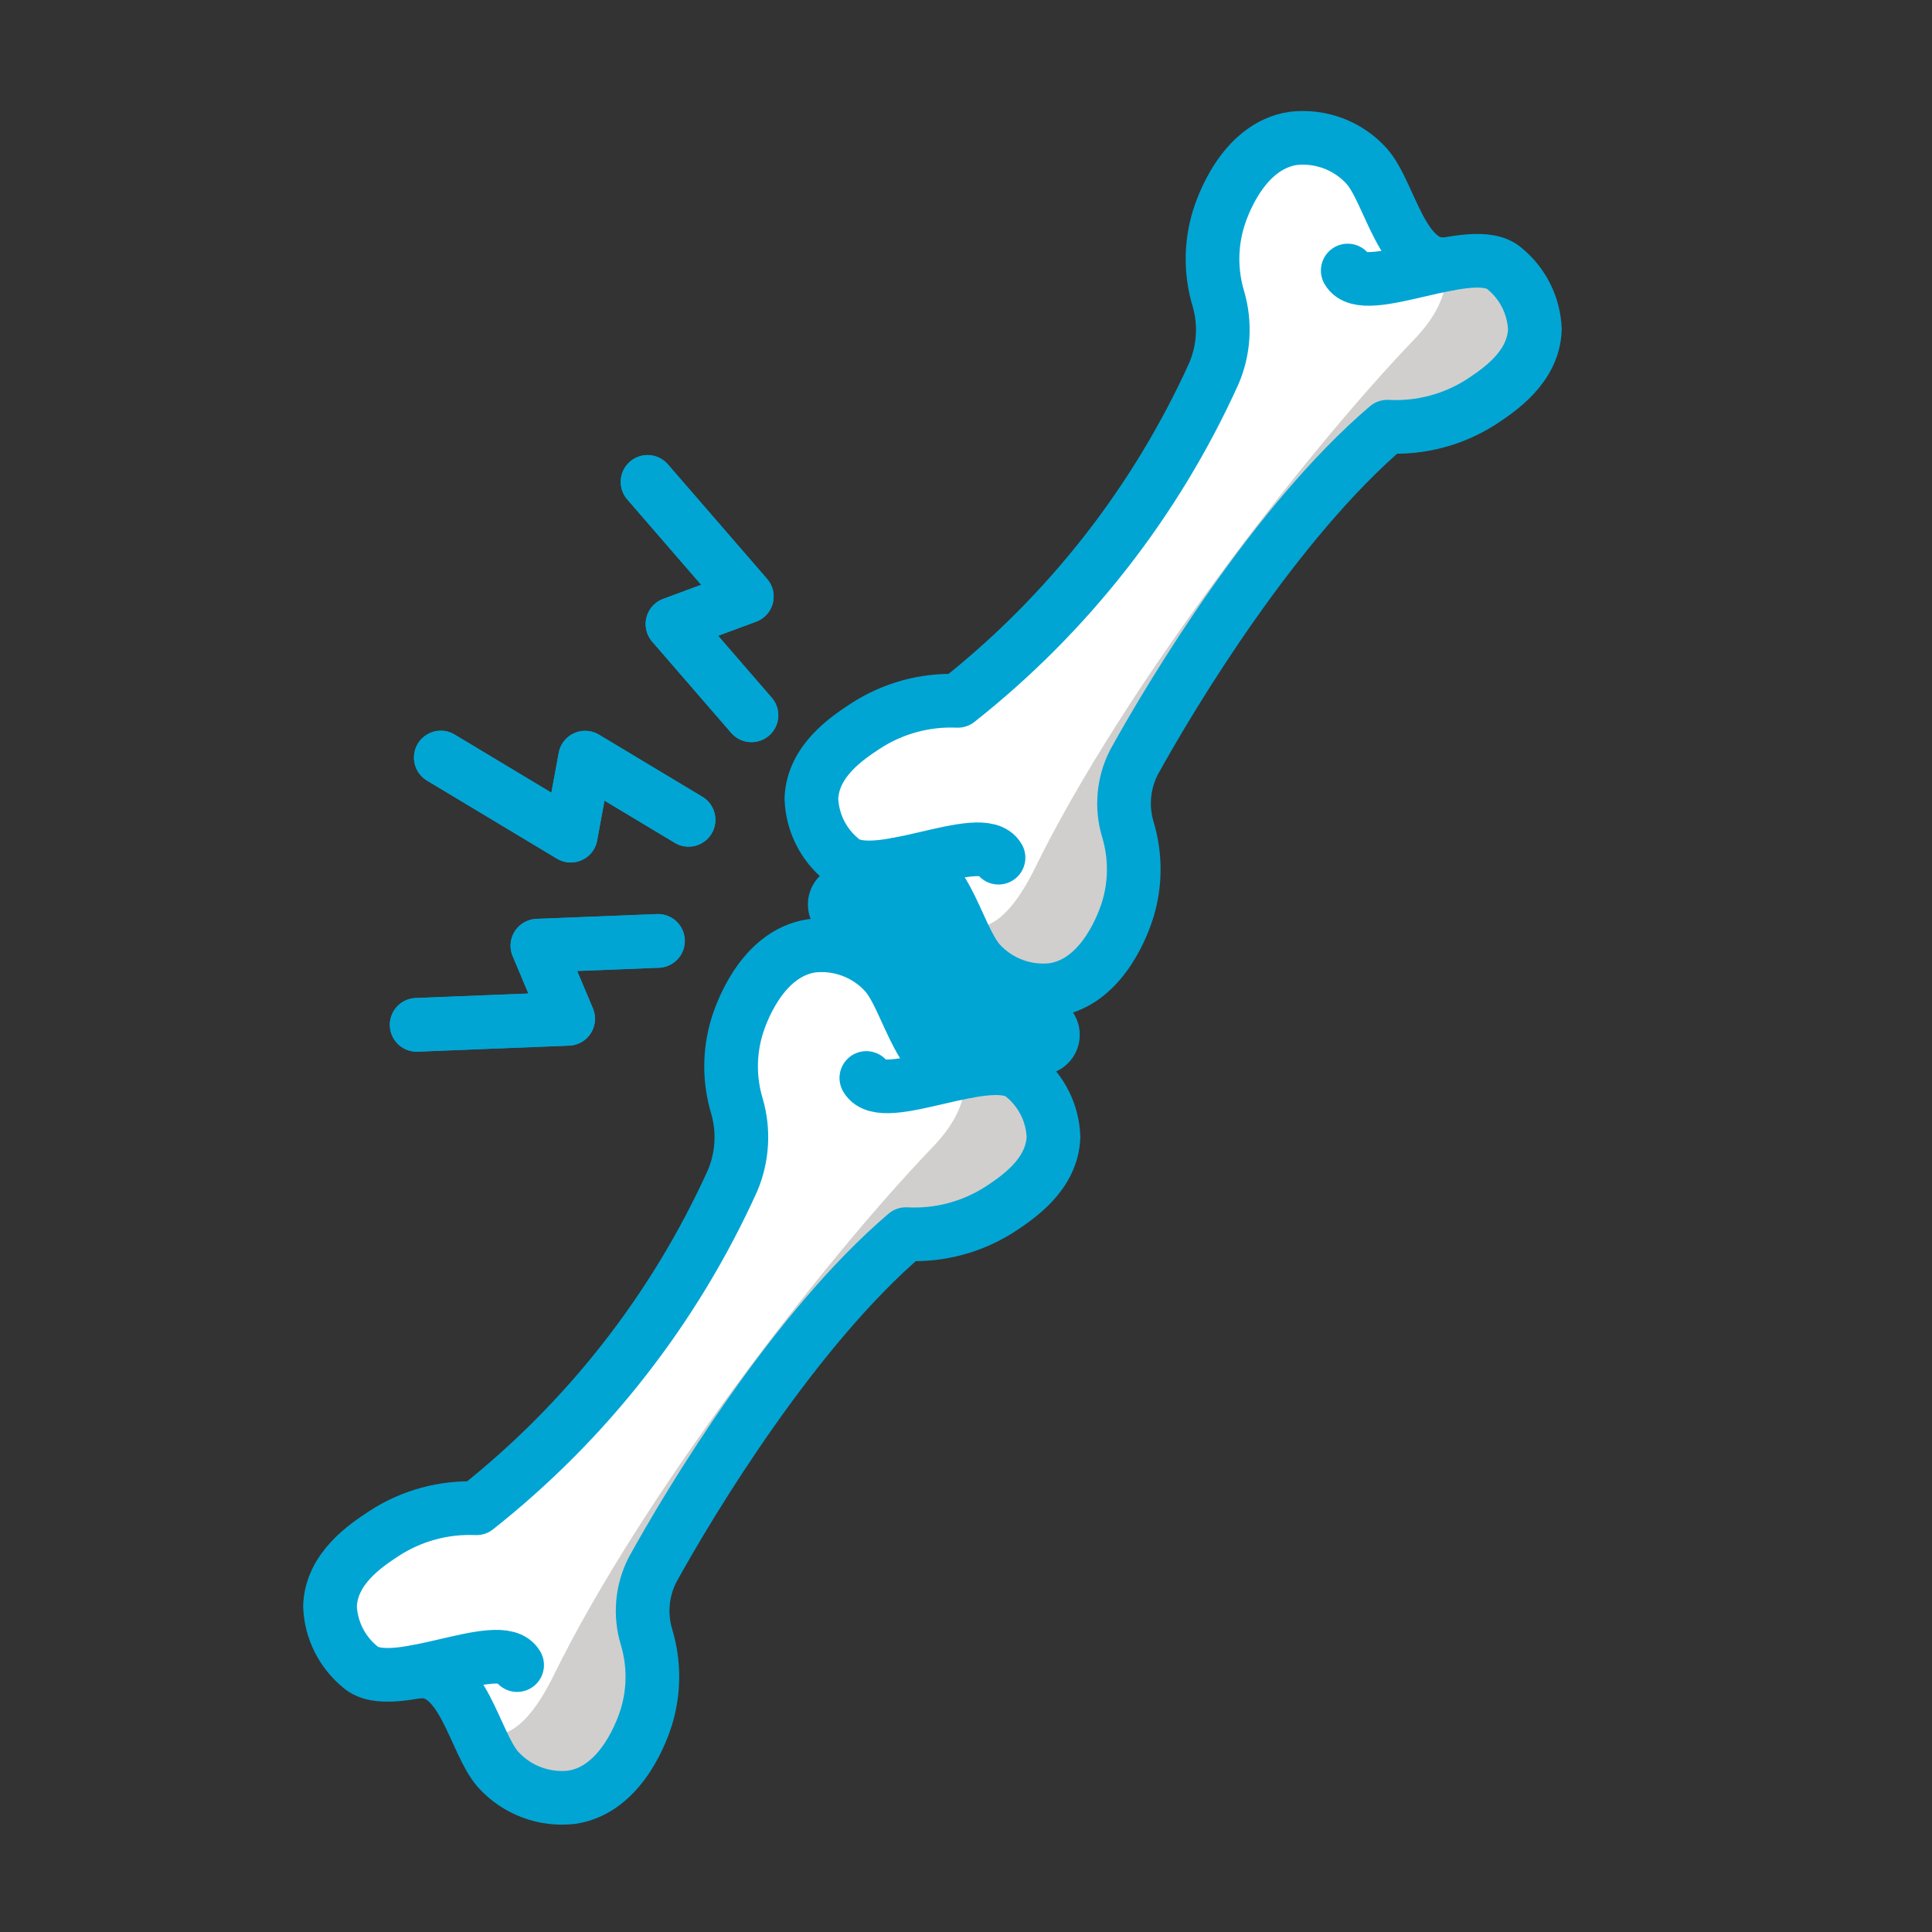<?xml version="1.0" encoding="UTF-8"?> <svg xmlns="http://www.w3.org/2000/svg" width="72" height="72" viewBox="0 0 72 72" fill="none"><rect x="0" y="0" width="72" height="72" fill="#333333" stroke="none"/><path d="M38.137 39.968C37.817 39.794 37.464 39.688 37.101 39.658C36.738 39.627 36.373 39.673 36.029 39.792L36.03 39.79C34.294 40.01 33.89 37.157 32.99 36.141C32.648 35.764 32.221 35.474 31.745 35.295C31.269 35.115 30.756 35.053 30.251 35.111C28.332 35.398 27.574 37.777 27.473 38.093C27.173 39.066 27.17 40.106 27.463 41.081C27.733 42.001 27.675 42.984 27.3 43.866C25.14 48.639 21.866 52.825 17.754 56.072C16.537 56.019 15.333 56.347 14.312 57.012C13.645 57.45 12.347 58.304 12.298 59.722C12.314 60.157 12.423 60.583 12.616 60.973C12.81 61.362 13.084 61.706 13.421 61.982C13.742 62.157 14.095 62.263 14.459 62.293C14.823 62.323 15.19 62.277 15.535 62.157L15.528 62.16C17.264 61.94 17.668 64.793 18.568 65.809C18.91 66.186 19.337 66.477 19.813 66.656C20.29 66.835 20.802 66.898 21.308 66.839C23.226 66.552 23.985 64.173 24.085 63.857C24.385 62.884 24.388 61.844 24.095 60.869C23.898 60.243 23.899 59.572 24.1 58.947L24.311 58.869L29.25 50.844L29.442 50.53C30.721 48.83 32.169 47.263 33.762 45.853C34.99 45.919 36.208 45.599 37.246 44.938C37.913 44.499 39.212 43.645 39.26 42.228C39.243 41.793 39.135 41.367 38.941 40.977C38.748 40.588 38.474 40.244 38.137 39.968Z" fill="white"></path><path d="M31.609 33.707L33.468 34.564L35.868 37.608L36.913 38.193L38.739 38.564" stroke="#01A5D4" stroke-width="3" stroke-miterlimit="10" stroke-linecap="round"></path><path d="M18.023 64.478C17.483 65.335 19.272 68.238 22.909 66.095C23.715 65.621 23.966 63.83 24.501 62.761C24.776 62.211 23.735 59.616 24.02 59.027C26.458 54.132 29.758 49.717 33.762 45.993C34.991 46.059 36.209 45.739 37.246 45.078C37.913 44.64 39.212 43.786 39.26 42.369C39.244 41.934 39.135 41.508 38.942 41.118C38.748 40.729 38.474 40.385 38.137 40.109C36.952 39.042 35.927 39.54 35.833 39.713C35.833 39.713 36.478 40.96 34.77 42.736C30.72 46.949 23.932 55.715 20.643 62.42C19.147 65.47 18.023 64.478 18.023 64.478Z" fill="#D0CFCE"></path><path d="M56.077 9.879C55.757 9.705 55.405 9.599 55.042 9.569C54.679 9.539 54.314 9.585 53.969 9.703L53.97 9.701C52.234 9.92 51.83 7.067 50.93 6.051C50.588 5.674 50.161 5.384 49.685 5.205C49.208 5.026 48.696 4.963 48.19 5.021C46.272 5.308 45.514 7.688 45.413 8.003C45.114 8.976 45.11 10.016 45.403 10.991C45.673 11.911 45.614 12.895 45.24 13.776C43.08 18.55 39.807 22.736 35.694 25.983C34.477 25.93 33.273 26.259 32.252 26.923C31.585 27.361 30.287 28.215 30.238 29.633C30.255 30.068 30.363 30.494 30.557 30.884C30.75 31.274 31.025 31.618 31.361 31.893C31.682 32.068 32.036 32.174 32.4 32.204C32.764 32.234 33.13 32.188 33.475 32.068L33.468 32.071C35.204 31.851 35.608 34.704 36.508 35.72C36.85 36.098 37.277 36.388 37.754 36.567C38.23 36.746 38.743 36.809 39.248 36.75C41.166 36.463 41.925 34.084 42.025 33.768C42.325 32.795 42.328 31.755 42.035 30.78C41.838 30.155 41.84 29.483 42.04 28.858L42.252 28.78L47.19 20.755L47.382 20.441C48.662 18.741 50.109 17.174 51.702 15.764C52.931 15.83 54.149 15.51 55.186 14.849C55.853 14.41 57.152 13.556 57.2 12.139C57.184 11.704 57.075 11.278 56.882 10.889C56.688 10.499 56.414 10.155 56.077 9.879Z" fill="white"></path><path d="M35.963 34.384C35.423 35.241 37.212 38.144 40.85 36.001C41.655 35.526 41.906 33.736 42.44 32.667C42.716 32.117 41.675 29.522 41.96 28.933C44.398 24.039 47.698 19.623 51.702 15.899C52.93 15.965 54.148 15.645 55.186 14.984C55.853 14.546 57.152 13.692 57.2 12.275C57.184 11.841 57.075 11.414 56.881 11.025C56.688 10.635 56.413 10.291 56.077 10.015C54.893 8.948 53.867 9.446 53.774 9.619C53.774 9.619 54.418 10.866 52.71 12.642C48.66 16.855 41.872 25.62 38.583 32.326C37.087 35.376 35.963 34.384 35.963 34.384Z" fill="#D0CFCE"></path><path d="M50.226 10.082C50.853 11.179 54.892 8.949 56.077 10.016C56.413 10.292 56.688 10.636 56.881 11.026C57.075 11.416 57.184 11.842 57.2 12.277C57.151 13.694 55.853 14.547 55.186 14.987C54.148 15.648 52.93 15.967 51.702 15.901C47.543 19.444 43.704 25.787 42.252 28.421C41.861 29.195 41.783 30.089 42.034 30.918C42.327 31.893 42.324 32.933 42.025 33.906C41.925 34.222 41.165 36.601 39.247 36.888C38.741 36.947 38.229 36.884 37.753 36.705C37.276 36.526 36.849 36.236 36.508 35.858C35.608 34.841 35.204 31.989 33.468 32.208" stroke="#01A5D4" stroke-width="2" stroke-linecap="round" stroke-linejoin="round"></path><path d="M37.212 31.963C36.585 30.866 32.546 33.096 31.362 32.029C31.026 31.753 30.751 31.409 30.557 31.02C30.363 30.63 30.255 30.204 30.238 29.769C30.287 28.351 31.585 27.498 32.252 27.059C33.273 26.394 34.477 26.065 35.694 26.119C39.807 22.872 43.08 18.686 45.24 13.913C45.615 13.031 45.673 12.047 45.404 11.128C45.111 10.153 45.115 9.113 45.414 8.14C45.514 7.824 46.273 5.445 48.191 5.158C48.697 5.099 49.209 5.163 49.686 5.342C50.162 5.521 50.589 5.812 50.93 6.189C51.83 7.205 52.235 10.057 53.97 9.839M32.286 40.173C32.913 41.27 36.952 39.04 38.137 40.107C38.474 40.383 38.748 40.727 38.942 41.117C39.136 41.506 39.244 41.933 39.26 42.368C39.211 43.785 37.913 44.638 37.246 45.078C36.209 45.738 34.99 46.058 33.762 45.992C29.603 49.535 25.764 55.878 24.312 58.512C23.921 59.285 23.843 60.179 24.094 61.009C24.388 61.984 24.385 63.024 24.085 63.997C23.985 64.313 23.225 66.692 21.307 66.979C20.802 67.037 20.29 66.974 19.813 66.795C19.337 66.616 18.91 66.326 18.568 65.949C17.668 64.933 17.264 62.08 15.528 62.299" stroke="#01A5D4" stroke-width="2" stroke-linecap="round" stroke-linejoin="round"></path><path d="M19.272 62.053C18.645 60.956 14.606 63.186 13.422 62.119C13.085 61.843 12.811 61.499 12.617 61.11C12.423 60.72 12.314 60.294 12.298 59.859C12.347 58.441 13.645 57.588 14.312 57.149C15.333 56.484 16.537 56.156 17.754 56.209C21.865 52.961 25.138 48.776 27.299 44.003C27.673 43.121 27.731 42.138 27.463 41.218C27.17 40.243 27.173 39.203 27.473 38.23C27.573 37.914 28.333 35.535 30.251 35.248C30.756 35.19 31.269 35.252 31.745 35.432C32.221 35.611 32.648 35.901 32.99 36.278C33.89 37.294 34.295 40.147 36.03 39.928M28.005 26.655L25.061 23.255L27.832 22.228L24.133 17.957M24.521 35.063L20.027 35.242L21.174 37.966L15.528 38.191M25.661 30.55L21.806 28.234L21.27 31.14L16.427 28.23" stroke="#01A5D4" stroke-width="2" stroke-linecap="round" stroke-linejoin="round"></path><path d="M28.005 26.659L25.061 23.259L27.832 22.232L24.133 17.961M24.521 35.067L20.027 35.246L21.174 37.97L15.528 38.195M25.661 30.554L21.806 28.238L21.27 31.144L16.427 28.234" stroke="#01A5D4" stroke-width="2" stroke-linecap="round" stroke-linejoin="round"></path></svg> 